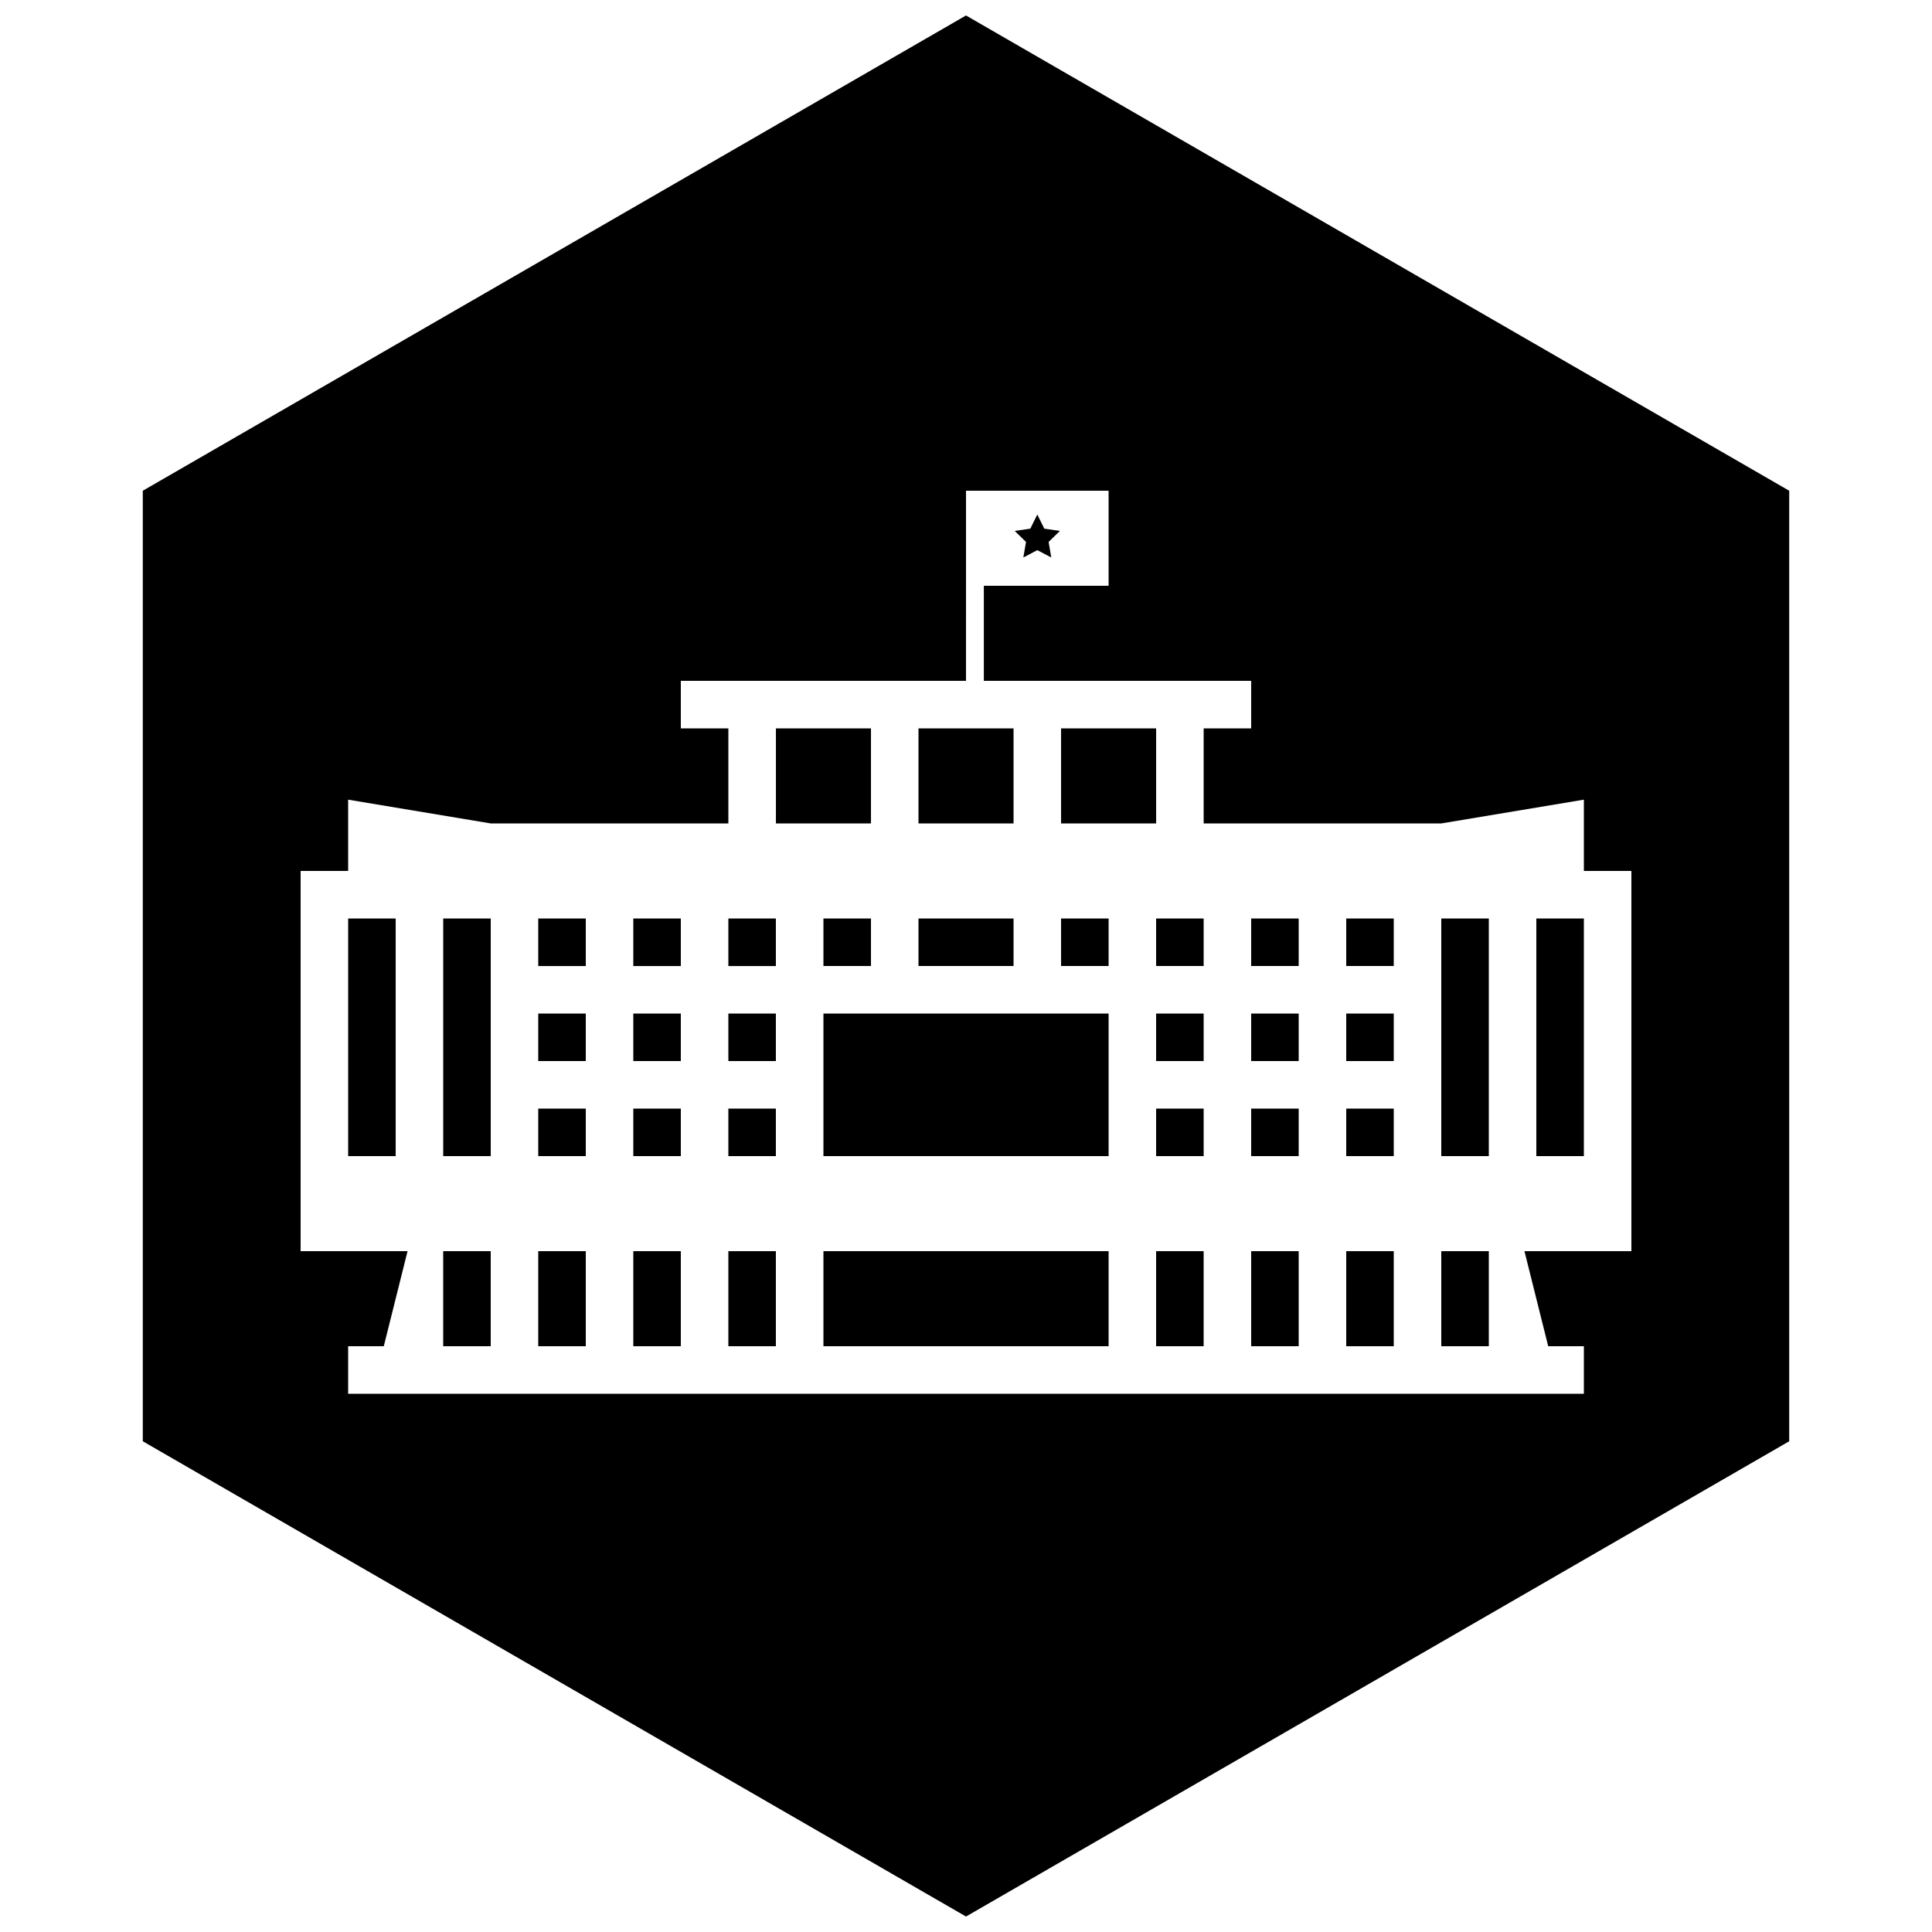 <?xml version="1.0" encoding="UTF-8"?>
<!-- Uploaded to: SVG Repo, www.svgrepo.com, Generator: SVG Repo Mixer Tools -->
<svg width="800px" height="800px" version="1.1" viewBox="144 144 512 512" xmlns="http://www.w3.org/2000/svg">
 <defs>
  <clipPath id="a">
   <path d="m181 148.09h438v503.81h-438z"/>
  </clipPath>
 </defs>
 <g clip-path="url(#a)">
  <path d="m400 324.43h-75.574v12.598h12.598v25.188h-62.977l-37.785-6.297v18.895h-12.598v100.76h28.34l-6.297 25.191h-9.445v12.594h327.48v-12.594h-9.449l-6.297-25.191h28.34v-100.76h-12.594v-18.895l-37.789 6.297h-62.973v-25.188h12.594v-12.598h-70.848v-25.188h33.062v-25.191h-37.785zm0-176.33 218.16 125.95v251.9l-218.16 125.95-218.16-125.95v-251.9zm-113.36 239.31h12.598v12.598h-12.598zm0 25.191h12.598v12.594h-12.598zm0 25.191h12.598v12.594h-12.598zm25.191-50.383h12.594v12.598h-12.594zm0 25.191h12.594v12.594h-12.594zm0 25.191h12.594v12.594h-12.594zm25.191-50.383h12.594v12.598h-12.594zm0 25.191h12.594v12.594h-12.594zm0 25.191h12.594v12.594h-12.594zm-50.383 37.785h12.598v25.191h-12.598zm-25.191 0h12.598v25.191h-12.598zm50.383 0h12.594v25.191h-12.594zm25.191 0h12.594v25.191h-12.594zm138.55 0h12.594v25.191h-12.594zm-25.191 0h12.598v25.191h-12.598zm50.383 0h12.594v25.191h-12.594zm25.188 0h12.598v25.191h-12.598zm-75.57-88.168h12.598v12.598h-12.598zm0 25.191h12.598v12.594h-12.598zm0 25.191h12.598v12.594h-12.598zm25.191-50.383h12.594v12.598h-12.594zm0 25.191h12.594v12.594h-12.594zm0 25.191h12.594v12.594h-12.594zm25.191-50.383h12.594v12.598h-12.594zm0 25.191h12.594v12.594h-12.594zm0 25.191h12.594v12.594h-12.594zm-151.14-100.76h25.191v25.188h-25.191zm12.594 50.379h12.598v12.598h-12.598zm0 25.191h75.574v37.785h-75.574zm0 62.977h75.574v25.191h-75.574zm25.191-88.168h25.191v12.598h-25.191zm37.785 0h12.598v12.598h-12.598zm-37.785-50.379h25.191v25.188h-25.191zm37.785 0h25.191v25.188h-25.191zm-188.93 50.379h12.594v62.977h-12.594zm25.188 0h12.598v62.977h-12.598zm264.5 0h12.598v62.977h-12.598zm25.191 0h12.598v62.977h-12.598zm-132.25-97.613-3.699 1.945 0.707-4.121-2.996-2.918 4.137-0.602 1.852-3.75 1.852 3.75 4.137 0.602-2.992 2.918 0.707 4.121z" fill-rule="evenodd"/>
 </g>
</svg>
